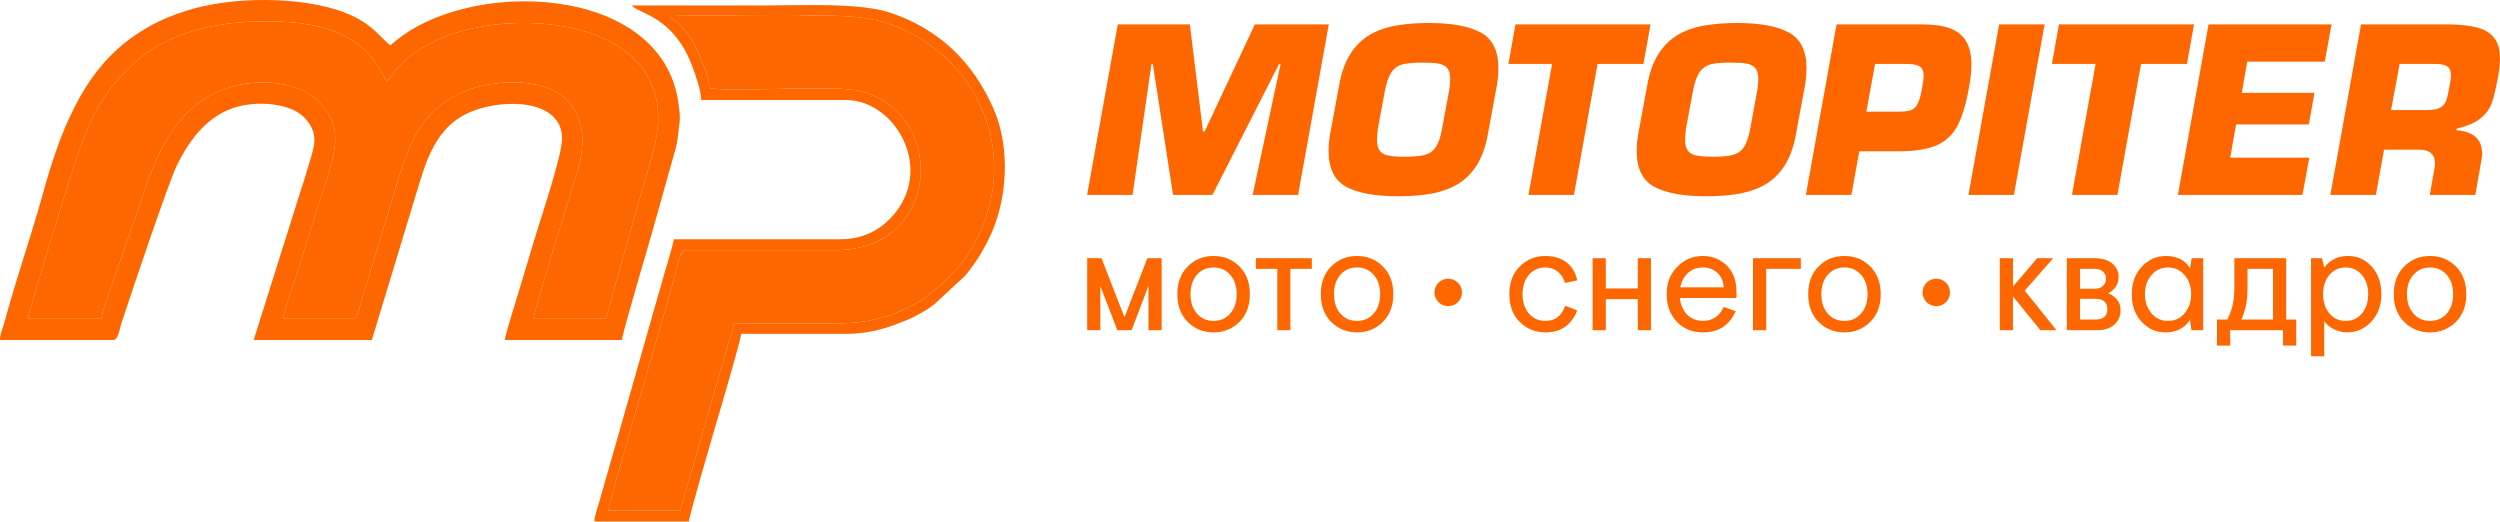 <?xml version="1.0" encoding="UTF-8"?>
<!DOCTYPE svg PUBLIC "-//W3C//DTD SVG 1.1//EN" "http://www.w3.org/Graphics/SVG/1.1/DTD/svg11.dtd">
<!-- Creator: CorelDRAW X7 -->
<svg xmlns="http://www.w3.org/2000/svg" xml:space="preserve" width="263.443mm" height="54.955mm" version="1.1" style="shape-rendering:geometricPrecision; text-rendering:geometricPrecision; image-rendering:optimizeQuality; fill-rule:evenodd; clip-rule:evenodd"
viewBox="0 0 26955 5623"
 xmlns:xlink="http://www.w3.org/1999/xlink">
 <defs>
  <style type="text/css">
   <![CDATA[
    .fil0 {fill:#FE6600}
    .fil1 {fill:#FE6600;fill-rule:nonzero}
   ]]>
  </style>
 </defs>
 <g id="Слой_x0020_1">
  <g id="_624074784">
   <path class="fil0" d="M15614 3005c82,0 149,66 149,148 0,82 -67,148 -149,148 -81,0 -148,-66 -148,-148 0,-82 67,-148 148,-148z"/>
   <path class="fil0" d="M20877 3005c82,0 148,66 148,148 0,82 -66,148 -148,148 -82,0 -148,-66 -148,-148 0,-82 66,-148 148,-148z"/>
   <path class="fil1" d="M12415 692l-204 1410 -490 0 331 -1839 777 0 142 1155 17 0 542 -1155 797 0 -331 1839 -490 0 301 -1410 -17 0 -718 1410 -424 0 -218 -1410 -15 0zm2657 1424c-245,0 -431,-34 -558,-102 -126,-69 -189,-197 -189,-386 0,-60 5,-123 17,-186l96 -520c24,-137 65,-251 121,-340 57,-89 127,-157 209,-206 83,-48 176,-81 280,-100 104,-18 224,-28 361,-28 245,0 430,34 557,103 127,69 190,197 190,385 0,61 -6,123 -17,186l-96 520c-24,137 -65,251 -121,340 -57,89 -126,157 -209,206 -83,48 -176,81 -280,100 -104,19 -224,28 -361,28zm76 -426c94,0 166,-7 215,-20 49,-13 88,-40 117,-83 30,-43 52,-109 68,-199l77 -414c7,-41 11,-81 11,-123 0,-52 -10,-91 -31,-116 -21,-25 -52,-41 -93,-49 -41,-8 -101,-11 -179,-11 -93,0 -164,6 -212,19 -49,13 -87,40 -117,82 -29,42 -53,108 -71,198l-77 414c-6,41 -9,81 -9,118 0,53 10,93 30,120 20,26 51,43 93,51 42,9 101,13 178,13zm2077 -1001l-255 1413 -490 0 255 -1413 -471 0 76 -426 1456 0 -76 426 -495 0zm1169 1427c-245,0 -431,-34 -558,-102 -126,-69 -189,-197 -189,-386 0,-60 5,-123 17,-186l96 -520c24,-137 65,-251 121,-340 57,-89 127,-157 209,-206 83,-48 176,-81 280,-100 104,-18 224,-28 361,-28 245,0 430,34 557,103 127,69 190,197 190,385 0,61 -6,123 -17,186l-96 520c-24,137 -65,251 -121,340 -57,89 -126,157 -209,206 -83,48 -176,81 -280,100 -104,19 -224,28 -361,28zm76 -426c94,0 166,-7 215,-20 49,-13 88,-40 117,-83 30,-43 52,-109 69,-199l76 -414c7,-41 11,-81 11,-123 0,-52 -10,-91 -31,-116 -21,-25 -52,-41 -93,-49 -41,-8 -101,-11 -179,-11 -93,0 -164,6 -212,19 -48,13 -87,40 -117,82 -29,42 -53,108 -71,198l-77 414c-6,41 -9,81 -9,118 0,53 10,93 30,120 20,26 51,43 93,51 42,9 101,13 178,13zm1492 412l-491 0 331 -1839 924 0c125,0 226,15 303,44 78,30 135,77 171,140 37,63 56,146 56,247 0,77 -9,158 -25,243 -31,179 -73,318 -124,416 -52,99 -126,169 -224,213 -98,43 -232,65 -402,65l-434 0 -85 471zm161 -898l336 0c66,0 115,-5 147,-17 31,-12 56,-36 73,-73 18,-37 34,-96 47,-177 10,-49 15,-89 15,-120 0,-48 -14,-81 -41,-100 -27,-18 -77,-28 -148,-28l-335 0 -94 515zm1922 -941l-331 1839 -490 0 331 -1839 490 0zm1040 426l-255 1413 -490 0 255 -1413 -471 0 76 -426 1456 0 -76 426 -495 0zm1145 -24l-59 336 784 0 -61 341 -784 0 -64 358 853 0 -74 402 -1343 0 331 -1839 1326 0 -73 402 -836 0zm1855 949l-380 0 -88 488 -491 0 331 -1839 947 0c127,2 230,14 309,35 80,22 140,59 181,113 41,53 61,128 61,225 0,48 -6,109 -19,183 -23,127 -45,223 -68,288 -23,64 -63,121 -121,168 -59,48 -145,85 -259,111l-5 19c88,4 157,27 206,69 49,42 73,103 73,182 0,20 -2,46 -8,76l-65 370 -491 0 46 -258c7,-38 11,-64 11,-76 0,-103 -57,-154 -170,-154zm-304 -427l380 0c69,0 119,-9 150,-27 32,-18 54,-44 66,-80 12,-35 25,-96 39,-180 7,-30 10,-61 10,-91 0,-45 -13,-76 -39,-93 -26,-18 -71,-27 -135,-27l-379 0 -92 498z"/>
   <path class="fil1" d="M11722 3560l0 -776 154 0 248 637 247 -637 154 0 0 776 -142 0 0 -477 -182 477 -154 0 -183 -477 0 477 -142 0zm1641 -88c-76,74 -168,112 -278,112 -110,0 -202,-38 -278,-112 -75,-75 -113,-175 -113,-300 0,-125 38,-225 113,-300 76,-75 168,-112 278,-112 110,0 202,37 278,112 75,75 113,175 113,300 0,125 -38,225 -113,300zm-99 -509c-46,-53 -106,-79 -179,-79 -74,0 -133,26 -180,79 -46,53 -69,122 -69,209 0,86 23,156 69,209 47,53 106,79 180,79 73,0 133,-26 179,-79 47,-53 70,-123 70,-209 0,-87 -23,-156 -70,-209zm277 -64l0 -115 603 0 0 115 -231 0 0 661 -141 0 0 -661 -231 0zm3335 398l130 50c-64,158 -177,237 -341,237 -110,0 -203,-38 -278,-112 -76,-75 -113,-175 -113,-300 0,-125 37,-225 113,-300 75,-75 168,-112 278,-112 86,0 160,22 221,66 61,45 101,110 120,197l-132 28c-14,-50 -39,-91 -77,-121 -37,-31 -81,-46 -132,-46 -74,0 -134,26 -180,79 -46,53 -69,122 -69,209 0,86 23,156 69,209 46,53 106,79 180,79 102,0 173,-54 211,-163zm438 -513l0 326 345 0 0 -326 142 0 0 776 -142 0 0 -335 -345 0 0 335 -142 0 0 -776 142 0zm1409 429l-611 0c8,73 34,133 78,179 45,45 103,68 175,68 51,0 95,-14 134,-41 39,-28 67,-64 84,-110l131 46c-67,152 -184,229 -349,229 -118,0 -214,-39 -286,-116 -73,-78 -109,-177 -109,-299 0,-118 38,-215 115,-293 76,-77 168,-116 274,-116 102,0 188,34 259,103 70,68 105,163 105,285l0 65zm-364 -329c-64,0 -117,20 -160,59 -42,40 -69,92 -83,155l468 0c-2,-64 -24,-116 -66,-155 -42,-40 -95,-59 -159,-59zm1058 -100l0 115 -374 0 0 661 -142 0 0 -776 516 0zm747 688c-75,74 -168,112 -277,112 -110,0 -203,-38 -278,-112 -75,-75 -113,-175 -113,-300 0,-125 38,-225 113,-300 75,-75 168,-112 278,-112 109,0 202,37 277,112 76,75 114,175 114,300 0,125 -38,225 -114,300zm-98 -509c-46,-53 -106,-79 -179,-79 -74,0 -134,26 -180,79 -46,53 -69,122 -69,209 0,86 23,156 69,209 46,53 106,79 180,79 73,0 133,-26 179,-79 47,-53 70,-123 70,-209 0,-87 -23,-156 -70,-209zm1496 -179l142 0 0 306 261 -306 173 0 -307 350 342 426 -173 0 -296 -364 0 364 -142 0 0 -776zm1053 776l-330 0 0 -776 297 0c84,0 148,19 193,58 46,39 68,86 68,143 0,78 -38,138 -113,178 39,13 71,36 97,68 25,32 37,69 37,110 0,66 -22,119 -67,159 -45,40 -105,60 -182,60zm-188 -661l0 214 163 0c33,0 61,-9 83,-29 23,-19 34,-45 34,-78 0,-33 -11,-59 -34,-79 -22,-19 -50,-28 -83,-28l-163 0zm0 323l0 223 164 0c88,0 131,-37 131,-112 0,-74 -43,-111 -131,-111l-164 0zm1204 -438l124 0 0 776 -127 0 -15 -113c-59,91 -147,137 -263,137 -102,0 -189,-38 -259,-115 -71,-76 -106,-175 -106,-297 0,-121 36,-220 109,-297 72,-77 159,-115 259,-115 60,0 112,12 159,35 46,24 80,57 101,99l18 -110zm-76 182c-47,-55 -107,-82 -179,-82 -73,0 -132,27 -179,82 -47,55 -70,123 -70,206 0,82 23,151 70,206 47,55 106,82 179,82 72,0 132,-27 179,-82 47,-55 70,-124 70,-206 0,-83 -23,-151 -70,-206zm1095 -182l0 661 108 0 0 281 -142 0 0 -166 -570 0 0 166 -142 0 0 -281 112 0c28,-59 48,-114 59,-165 11,-51 16,-115 16,-191l0 -305 559 0zm-483 661l341 0 0 -546 -275 0 0 190c0,78 -5,142 -14,192 -10,49 -27,104 -52,164zm1148 -685c103,0 189,38 258,115 68,76 103,175 103,297 0,121 -37,220 -110,297 -72,76 -158,115 -257,115 -52,0 -101,-12 -146,-35 -45,-23 -80,-52 -103,-87l0 379 -142 0 0 -1057 118 0 24 101c63,-83 148,-125 255,-125zm-200 619c45,54 104,81 176,81 73,0 131,-27 176,-81 45,-55 67,-124 67,-207 0,-84 -22,-152 -67,-207 -45,-54 -103,-81 -176,-81 -72,0 -131,27 -176,81 -45,55 -67,123 -67,207 0,83 22,152 67,207zm1364 93c-76,74 -168,112 -278,112 -110,0 -202,-38 -278,-112 -75,-75 -113,-175 -113,-300 0,-125 38,-225 113,-300 76,-75 168,-112 278,-112 110,0 202,37 278,112 75,75 113,175 113,300 0,125 -38,225 -113,300zm-98 -509c-47,-53 -106,-79 -180,-79 -73,0 -133,26 -179,79 -47,53 -70,122 -70,209 0,86 23,156 70,209 46,53 106,79 179,79 74,0 133,-26 180,-79 46,-53 69,-123 69,-209 0,-87 -23,-156 -69,-209zm-11472 509c-75,74 -168,112 -277,112 -110,0 -202,-38 -278,-112 -75,-75 -113,-175 -113,-300 0,-125 38,-225 113,-300 76,-75 168,-112 278,-112 109,0 202,37 277,112 76,75 114,175 114,300 0,125 -38,225 -114,300zm-98 -509c-46,-53 -106,-79 -179,-79 -74,0 -134,26 -180,79 -46,53 -69,122 -69,209 0,86 23,156 69,209 46,53 106,79 180,79 73,0 133,-26 179,-79 47,-53 70,-123 70,-209 0,-87 -23,-156 -70,-209z"/>
  </g>
  <path class="fil0" d="M302 3431l791 0c19,-110 84,-272 123,-387l393 -1135c138,-367 322,-693 652,-877 371,-206 918,-194 1178,67 217,217 209,437 105,761l-366 1163c-40,127 -100,280 -126,408l769 0c39,-10 57,-124 72,-175l412 -1359c128,-395 252,-689 635,-880 117,-59 246,-98 393,-116 704,-86 1105,267 887,967 -75,240 -441,1415 -468,1563l782 0 400 -1425c113,-389 259,-741 76,-1127 -60,-126 -106,-181 -193,-264 -475,-451 -1557,-466 -2156,-158 -374,193 -411,355 -493,419 -111,-216 -242,-384 -456,-492 -233,-118 -525,-152 -816,-154 -620,-4 -1124,143 -1468,466 -398,373 -503,702 -677,1240 -50,154 -419,1341 -449,1495z"/>
  <path class="fil0" d="M7230 173c27,43 35,34 77,73 85,79 136,148 194,263 71,142 120,276 158,445 381,38 1349,-42 1620,29 942,246 864,1715 -269,1714 -546,0 -1091,0 -1636,0 -52,36 -95,269 -116,343 -34,121 -67,235 -101,355 -93,324 -564,1925 -599,2110l775 0 584 -2020c397,0 804,9 1200,-1 345,-8 681,-138 895,-304 215,-165 410,-362 547,-659 138,-302 203,-645 130,-1018 -120,-615 -591,-1088 -1142,-1258 -339,-104 -752,-72 -1127,-72 -391,0 -802,-13 -1190,0z"/>
  <path class="fil0" d="M302 3431c30,-154 399,-1341 449,-1495 174,-538 279,-867 677,-1240 344,-323 848,-470 1468,-466 291,2 583,36 816,154 214,108 345,276 456,492 82,-64 119,-226 493,-419 599,-308 1681,-293 2156,158 87,83 133,138 193,264 183,386 37,738 -76,1127l-400 1425 -782 0c27,-148 393,-1323 468,-1563 218,-700 -183,-1053 -887,-967 -147,18 -276,57 -393,116 -383,191 -507,485 -635,880l-412 1359c-15,51 -33,165 -72,175l-769 0c26,-128 86,-281 126,-408l366 -1163c104,-324 112,-544 -105,-761 -260,-261 -807,-273 -1178,-67 -330,184 -514,510 -652,877l-393 1135c-39,115 -104,277 -123,387l-791 0zm-302 235l1220 0c56,0 67,-114 85,-170 79,-241 513,-1536 603,-1716 179,-357 428,-662 907,-662 146,0 301,34 392,91 49,31 91,69 124,118 111,162 38,302 -9,472 -23,84 -53,176 -83,266l-504 1601 1274 0 471 -1554c111,-363 207,-754 614,-914 355,-139 966,-123 966,296 0,190 -241,893 -300,1094 -55,187 -106,352 -161,536 -28,97 -150,475 -156,542l1260 0c59,-251 253,-896 328,-1161l244 -869c36,-123 34,-182 53,-323 10,-72 -19,-253 -34,-316 -277,-1144 -2132,-1207 -2958,-610 -49,35 -84,65 -126,101 -98,-65 -183,-230 -483,-348 -465,-185 -1242,-181 -1724,-22 -219,71 -362,139 -536,255 -591,393 -833,1093 -1014,1748 -104,375 -261,839 -370,1226 -16,56 -27,102 -44,156 -15,46 -38,100 -39,163z"/>
  <path class="fil0" d="M7230 173c388,-13 799,0 1190,0 375,0 788,-32 1127,72 551,170 1022,643 1142,1258 73,373 8,716 -130,1018 -137,297 -332,494 -547,659 -214,166 -550,296 -895,304 -396,10 -803,1 -1200,1l-584 2020 -775 0c35,-185 506,-1786 599,-2110 34,-120 67,-234 101,-355 21,-74 64,-307 116,-343 545,0 1090,0 1636,0 1133,1 1211,-1468 269,-1714 -271,-71 -1239,9 -1620,-29 -38,-169 -87,-303 -158,-445 -58,-115 -109,-184 -194,-263 -42,-39 -50,-30 -77,-73zm331 905l1556 0c488,0 872,607 619,1088 -93,177 -248,319 -440,379 -128,40 -220,35 -380,35 -550,0 -1100,0 -1649,0 -29,124 -71,257 -106,377l-702 2462c-14,50 -49,145 -51,204l1019 0c7,-73 262,-945 280,-1007 26,-87 282,-950 284,-1017l1139 0c275,0 487,-80 682,-163 41,-17 94,-49 140,-74 48,-26 88,-56 128,-87l327 -303c32,-36 64,-83 93,-122 63,-87 109,-173 159,-270 206,-410 239,-986 53,-1408 -224,-507 -587,-858 -1111,-1034 -333,-112 -956,-79 -1356,-79 -478,0 -956,0 -1434,0 61,84 458,112 658,669 29,80 90,248 92,350z"/>
 </g>
</svg>

